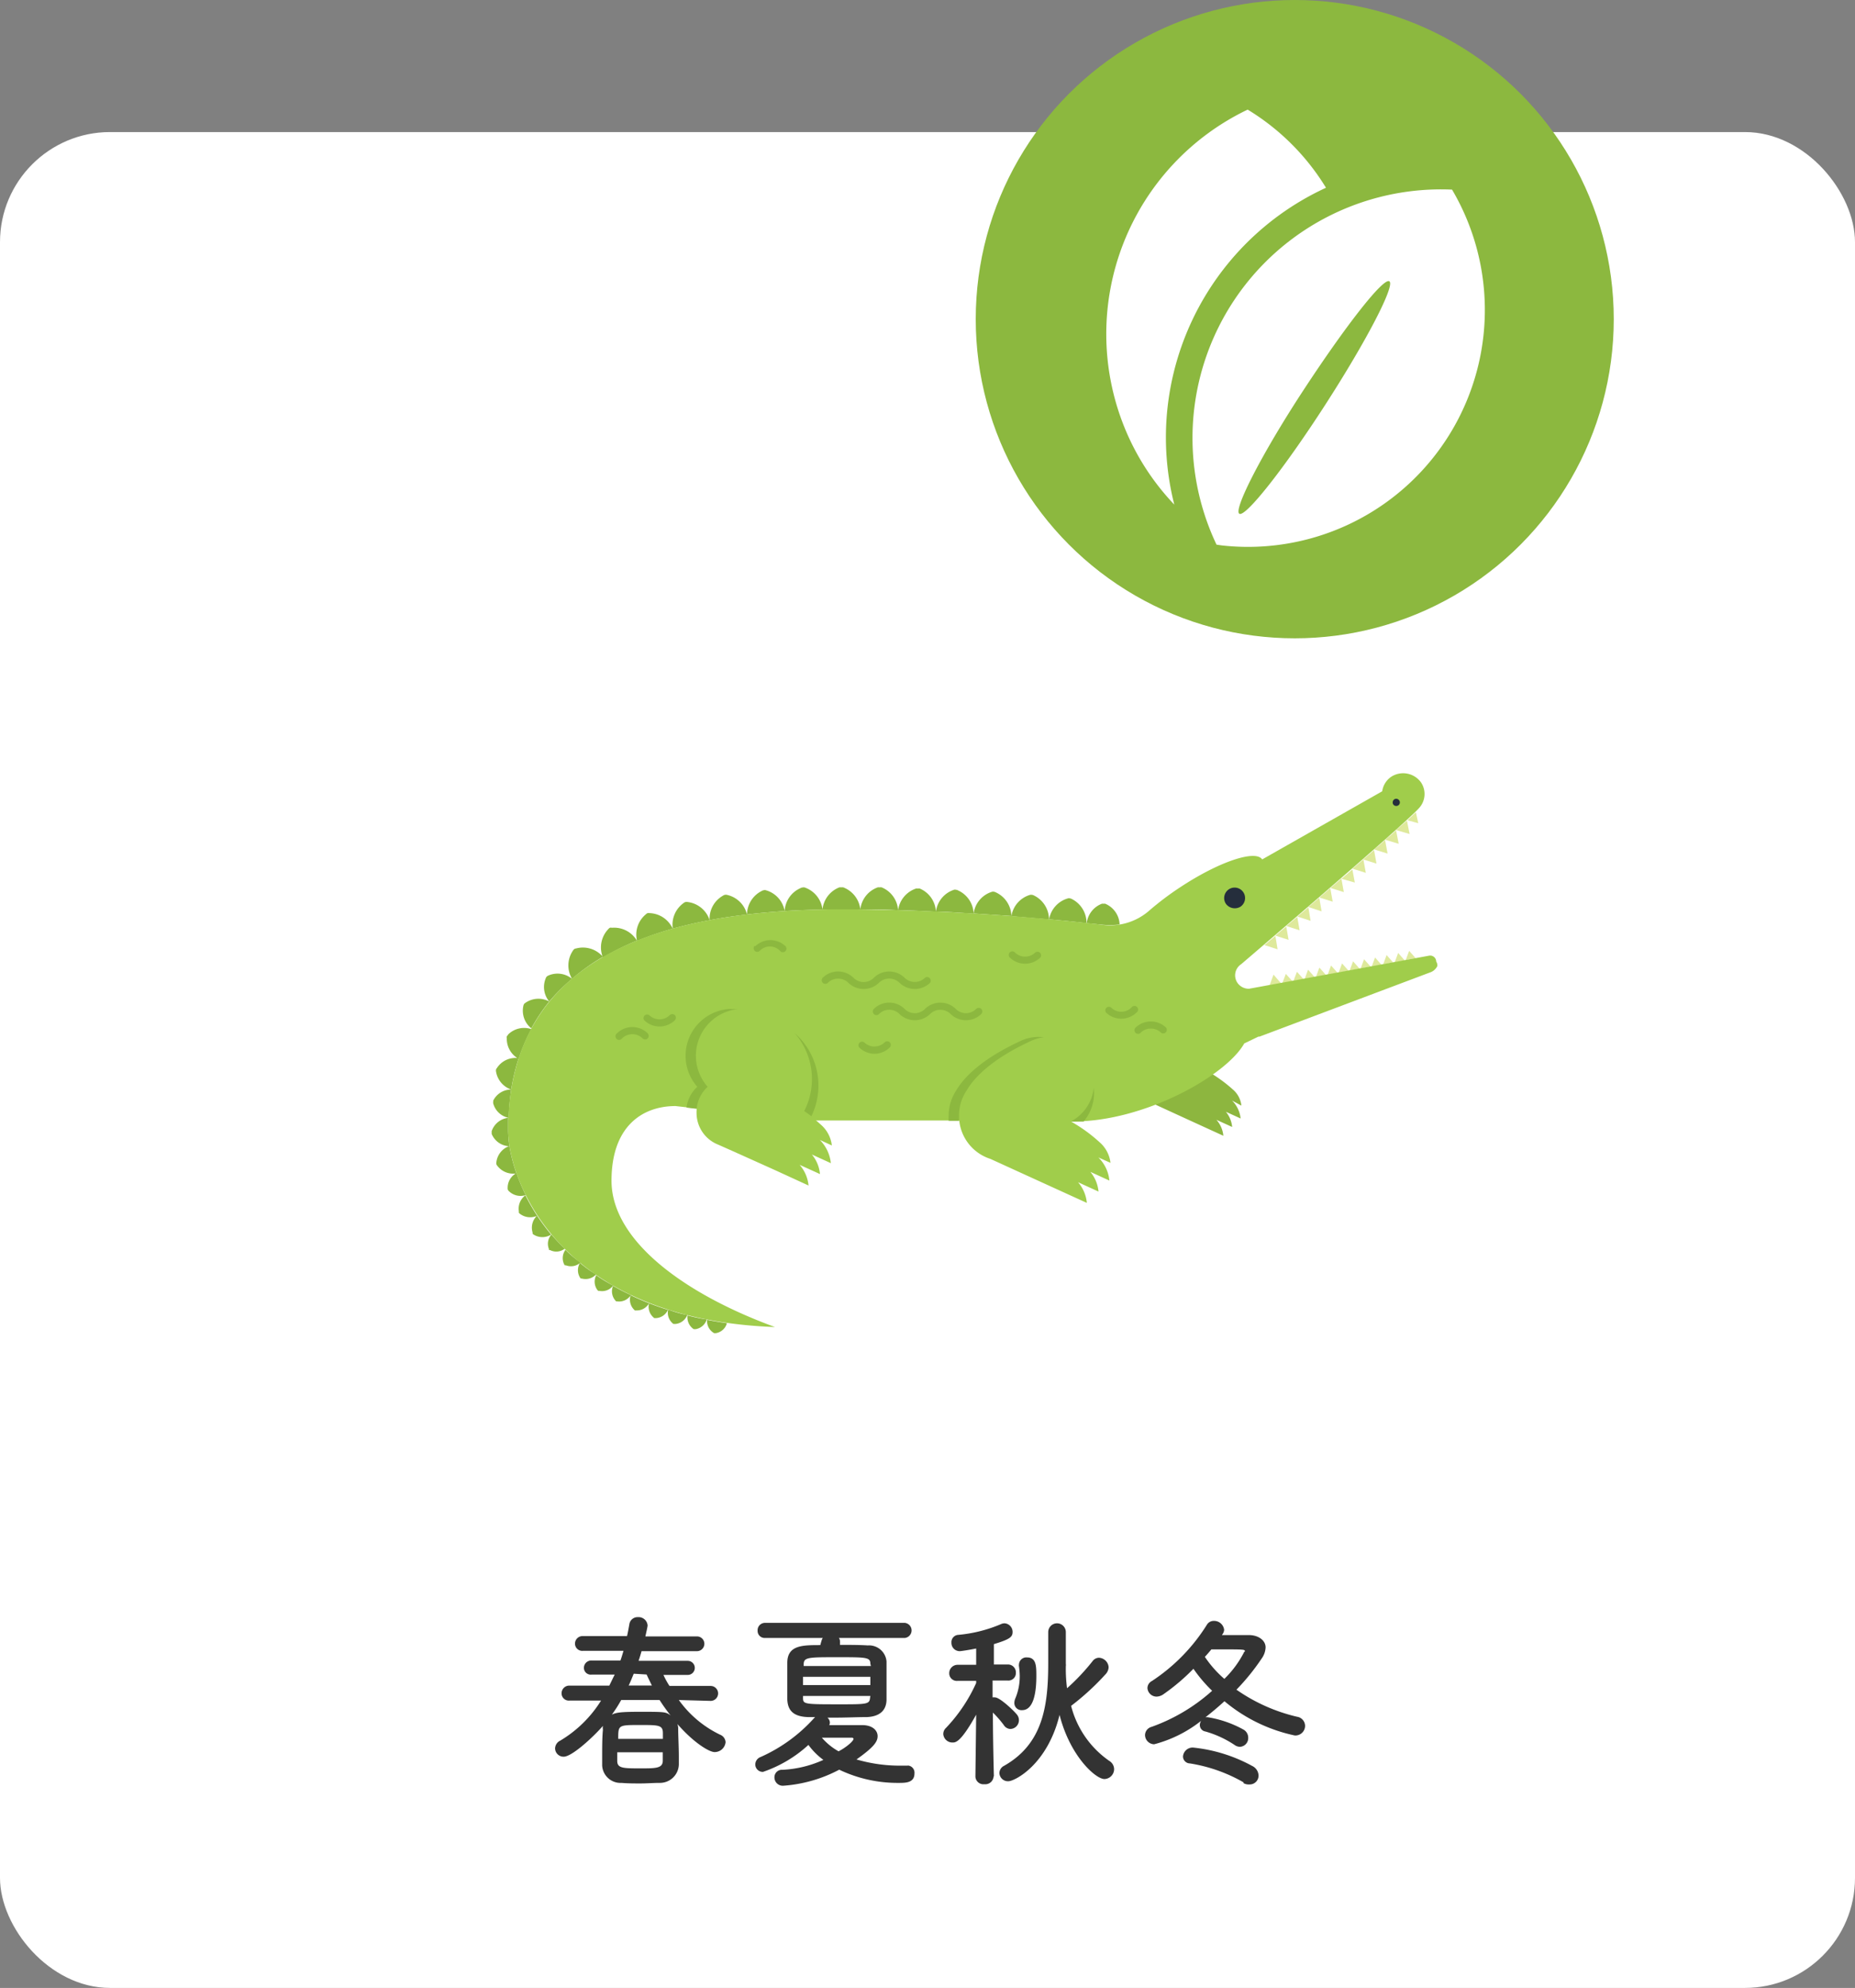 <svg xmlns="http://www.w3.org/2000/svg" viewBox="0 0 168.63 180.63"><rect x="0" y="0" width="168.63" height="180.63" fill="#808080" stroke="none"/><defs><style>.cls-1{fill:#fff;}.cls-2{fill:#333;}.cls-3{fill:#8cb83f;}.cls-4{fill:#dee99b;}.cls-5{fill:#8db63f;}.cls-6{fill:#a0cd4b;}.cls-7{fill:#252e3c;}</style></defs><g id="レイヤー_2" data-name="レイヤー 2"><g id="レイヤー_1-2" data-name="レイヤー 1"><rect class="cls-1" y="12" width="168.63" height="168.63" rx="10"/><path class="cls-2" d="M61.71,154.47a9.86,9.86,0,0,0,3.75,3.15.78.78,0,0,1,.5.68,1,1,0,0,1-1,.9c-.49,0-1.9-.85-3.38-2.55a1.37,1.37,0,0,1,.07.34c0,.76.06,1.77.06,2.63,0,.26,0,.5,0,.72A1.72,1.72,0,0,1,60,162c-.6,0-1.19.05-1.77.05s-1.17,0-1.73-.05a1.67,1.67,0,0,1-1.76-1.58c0-.25,0-.51,0-.78,0-.87,0-1.77.07-2.48a.93.93,0,0,1,0-.34c-.87,1-2.81,2.8-3.57,2.8a.77.77,0,0,1-.78-.75.81.81,0,0,1,.47-.71,11,11,0,0,0,3.71-3.64l-2.86,0a.66.66,0,0,1-.73-.65.7.7,0,0,1,.73-.71l3.61,0c.17-.34.33-.69.49-1l-2.11,0h0a.62.62,0,0,1-.69-.61.67.67,0,0,1,.71-.67H56.4c.11-.29.19-.59.28-.88H53a.66.66,0,0,1-.73-.65.69.69,0,0,1,.73-.69H57c.09-.36.14-.7.21-1.06a.75.75,0,0,1,.78-.66.82.82,0,0,1,.88.75c0,.13-.17.85-.2,1h4.69a.67.67,0,1,1,0,1.34H58.32c-.08.29-.17.59-.27.88h4.47a.64.64,0,1,1,0,1.28l-2.21,0c.17.37.36.71.55,1l3.74,0a.68.68,0,1,1,0,1.36Zm-5.24,0a12.46,12.46,0,0,1-.85,1.33c.38-.19.77-.26,2.53-.26,2.27,0,2.37,0,2.81.33a16.44,16.44,0,0,1-1-1.4Zm-.36,4.75c0,.28,0,.56,0,.78,0,.68.55.68,2.14.68,1.35,0,2,0,2-.7v-.76ZM60.26,158c0-.21,0-.38,0-.53,0-.73-.41-.73-2.06-.73-2,0-2,0-2,1.26Zm-2.65-5.92c-.15.36-.29.73-.46,1.07h2.11c-.17-.35-.34-.69-.48-1Z"/><path class="cls-2" d="M82.5,160.42a.65.65,0,0,1,.63.72c0,.85-.8.86-1.41.86a12.32,12.32,0,0,1-5.43-1.2,12.79,12.79,0,0,1-5.11,1.46.76.76,0,0,1-.78-.77.68.68,0,0,1,.74-.68,10.2,10.2,0,0,0,3.71-.9,6.25,6.25,0,0,1-1.36-1.36A11.72,11.72,0,0,1,69.36,161a.68.68,0,0,1-.7-.68.73.73,0,0,1,.48-.67A14.4,14.4,0,0,0,74,156.12l.1-.1-.66,0c-1.36-.05-1.83-.64-1.87-1.6,0-.52,0-1.12,0-1.71s0-1.17,0-1.62c0-1.61,1.39-1.61,3-1.61.14-.53.17-.58.23-.65H69.56a.64.64,0,0,1-.69-.66.67.67,0,0,1,.69-.71h12.7a.69.69,0,0,1,0,1.37h-6a.55.55,0,0,1,.1.34.92.92,0,0,1,0,.16c0,.05,0,.08,0,.13.92,0,1.8,0,2.53.05a1.59,1.59,0,0,1,1.7,1.46c0,.5,0,1.13,0,1.74s0,1.22,0,1.7c0,1-.62,1.56-1.78,1.61-.85,0-1.85.05-2.89.05h-.7a.62.62,0,0,1,.22.43.46.46,0,0,1-.06.25l3,0c.94,0,1.4.49,1.4,1s-.34,1-1.92,2.12a14.1,14.1,0,0,0,4.28.56h.41Zm-3.38-8.06H73v.75h6.12Zm0-1.18c0-.6-.36-.6-3-.6s-3.06,0-3.06.65v.15h6.11Zm0,2.92H73v.2c0,.55.16.56,3.28.56,2.48,0,2.76,0,2.81-.57ZM77.59,158c0-.07-.09-.11-.16-.11h-.07c-.08,0-1.59,0-2.65,0a5.63,5.63,0,0,0,1.52,1.24C76.87,158.81,77.59,158.21,77.59,158Z"/><path class="cls-2" d="M90.32,161.43a.75.75,0,0,1-.83.69.73.73,0,0,1-.82-.69v0l.07-5.63c-1.4,2.52-1.87,2.53-2.14,2.53a.83.83,0,0,1-.85-.76A.75.75,0,0,1,86,157a14.57,14.57,0,0,0,2.74-4.08v-.19l-1.68,0h0a.69.69,0,0,1-.77-.69.76.76,0,0,1,.79-.77h1.66l0-1.48c-.6.12-1.36.24-1.5.24a.75.75,0,0,1-.75-.78.66.66,0,0,1,.62-.7,12.87,12.87,0,0,0,3.94-1,.86.86,0,0,1,.27-.05.78.78,0,0,1,.73.78c0,.46-.24.67-1.7,1.11,0,.35,0,1,0,1.85h1.26a.72.72,0,0,1,.74.75.68.68,0,0,1-.73.71H90.23v1.53a.93.93,0,0,1,.22,0c.43,0,1.67,1.16,2,1.57a.8.8,0,0,1-.6,1.3.73.73,0,0,1-.59-.34,9.56,9.56,0,0,0-1-1.15c0,2.53.09,5.78.09,5.78Zm1.34.42a.78.78,0,0,1-.81-.75.76.76,0,0,1,.44-.66c3.52-2,4-5.44,4-9.33,0-.92,0-1.86,0-2.81v0a.8.8,0,0,1,1.6,0c0,.41,0,.8,0,1.19,0,.56,0,1.12,0,1.68a.82.82,0,0,1,0,.23A13.64,13.64,0,0,0,97,153.4a19.29,19.29,0,0,0,2.35-2.5.73.73,0,0,1,.54-.27.92.92,0,0,1,.89.87,1,1,0,0,1-.28.63A23.12,23.12,0,0,1,97.37,155a8.68,8.68,0,0,0,3.47,5,.9.9,0,0,1,.44.75.91.91,0,0,1-.88.9c-.8,0-3.13-2.08-4.08-5.83C95.21,160.35,92.24,161.85,91.66,161.85Zm.55-7.12a1.1,1.1,0,0,1,.1-.43,5.19,5.19,0,0,0,.39-2.07,7,7,0,0,0-.07-.83.44.44,0,0,1,0-.16.67.67,0,0,1,.73-.64c.85,0,.85.8.85,1.7,0,1.26-.18,3.09-1.29,3.09A.65.65,0,0,1,92.21,154.73Z"/><path class="cls-2" d="M111.08,148.57c.81,0,1.63,0,2.46,0s1.51.46,1.51,1.12a1.86,1.86,0,0,1-.35,1,20.18,20.18,0,0,1-2.3,2.84,15.93,15.93,0,0,0,5.51,2.46.85.85,0,0,1,.73.83.88.88,0,0,1-.94.87,14.66,14.66,0,0,1-6.39-3.11c-.56.51-1.14,1-1.73,1.46a.64.64,0,0,1,.25,0,9.92,9.92,0,0,1,3.25,1.14.85.85,0,0,1,.39.73.79.79,0,0,1-.75.81.86.86,0,0,1-.51-.18,9.41,9.41,0,0,0-2.63-1.21.6.6,0,0,1-.51-.59.74.74,0,0,1,.12-.38,11.6,11.6,0,0,1-4.27,2.13.85.85,0,0,1-.83-.84.79.79,0,0,1,.59-.74,16.53,16.53,0,0,0,5.51-3.28,13.16,13.16,0,0,1-1.7-2,18.63,18.63,0,0,1-2.72,2.31,1.14,1.14,0,0,1-.63.22.83.83,0,0,1-.83-.78.73.73,0,0,1,.41-.64,16.72,16.72,0,0,0,5-5.12.72.72,0,0,1,.63-.34.92.92,0,0,1,.93.8.72.72,0,0,1-.15.41Zm2,13.4a14.29,14.29,0,0,0-4.91-1.74.64.64,0,0,1-.63-.62.88.88,0,0,1,.92-.82,14.18,14.18,0,0,1,5.37,1.67,1,1,0,0,1,.58.88.8.8,0,0,1-.8.8A1,1,0,0,1,113,162Zm.09-11.9c0-.2,0-.2-2.11-.2h-.94c-.18.22-.39.46-.59.68a10,10,0,0,0,1.77,2A9.3,9.3,0,0,0,113.12,150.07Z"/><path class="cls-3" d="M71.33,82.78h0c1.13-.07,2.27-.11,3.44-.14h0a2.42,2.42,0,0,0-1.62-2,.4.4,0,0,0-.19,0,.34.34,0,0,0-.17.05A2.4,2.4,0,0,0,71.33,82.78Zm-6.82.83c1.1-.21,2.24-.38,3.4-.51h0a2.41,2.41,0,0,0-1.83-1.79.37.37,0,0,0-.18,0,.33.33,0,0,0-.17.07,2.39,2.39,0,0,0-1.22,2.25Zm3.4-.52h0c1.12-.13,2.26-.23,3.42-.31h0a2.39,2.39,0,0,0-1.71-1.89.31.31,0,0,0-.19,0,.35.35,0,0,0-.17.06A2.4,2.4,0,0,0,67.91,83.09Zm-3.4.52h0a2.41,2.41,0,0,0-2-1.65.37.37,0,0,0-.18,0,.34.34,0,0,0-.17.08,2.42,2.42,0,0,0-1,2.34C62.24,84.08,63.36,83.83,64.51,83.61Zm17.13-.9h0c1.13,0,2.28.08,3.44.13h0a2.4,2.4,0,0,0-1.46-2.1.35.35,0,0,0-.18,0,.36.36,0,0,0-.18,0A2.42,2.42,0,0,0,81.64,82.71Zm3.44.13h0c1.14,0,2.29.11,3.43.18h0a2.41,2.41,0,0,0-1.43-2.12.35.35,0,0,0-.18-.05.29.29,0,0,0-.18,0A2.4,2.4,0,0,0,85.08,82.84Zm-6.87-.21h0c1.1,0,2.25,0,3.43.08h0a2.4,2.4,0,0,0-1.49-2.08.41.41,0,0,0-.18,0,.48.48,0,0,0-.18,0A2.4,2.4,0,0,0,78.21,82.63Zm-3.44,0h0l1.85,0h1.59a2.43,2.43,0,0,0-1.55-2,.48.48,0,0,0-.18,0,.58.58,0,0,0-.18,0A2.41,2.41,0,0,0,74.77,82.64ZM57.9,85.47a2.41,2.41,0,0,0-2.27-1.17.41.41,0,0,0-.19,0,.53.53,0,0,0-.14.12A2.41,2.41,0,0,0,54.81,87,23.9,23.9,0,0,1,57.9,85.47ZM45.17,97.05a.32.32,0,0,0-.08.14.43.43,0,0,0,0,.16A2.08,2.08,0,0,0,46.47,99a18.57,18.57,0,0,1,.68-2.85A2,2,0,0,0,45.17,97.05Zm1-3a.41.41,0,0,0-.1.13.29.29,0,0,0,0,.16,2.07,2.07,0,0,0,1.08,1.87,16.36,16.36,0,0,1,1.15-2.7A2.06,2.06,0,0,0,46.19,94Zm15-9.63a2.4,2.4,0,0,0-2.11-1.45.37.37,0,0,0-.18,0,.34.34,0,0,0-.16.1,2.39,2.39,0,0,0-.81,2.42A31.94,31.94,0,0,1,61.16,84.38ZM49.93,91a2.07,2.07,0,0,0-2.18.13.35.35,0,0,0-.11.1.47.47,0,0,0-.06.15,2.05,2.05,0,0,0,.72,2.06A16.2,16.2,0,0,1,49.93,91Zm-5.09,9a.28.28,0,0,0,0,.13.22.22,0,0,0,0,.14,1.81,1.81,0,0,0,1.4,1.3A22.89,22.89,0,0,1,46.47,99,1.81,1.81,0,0,0,44.84,100ZM88.51,83h0l3.43.23h0a2.42,2.42,0,0,0-1.4-2.14.49.49,0,0,0-.17-.06.41.41,0,0,0-.19,0A2.39,2.39,0,0,0,88.51,83ZM52.37,86.18a.35.35,0,0,0-.17.06.53.53,0,0,0-.12.14A2.4,2.4,0,0,0,52,88.94h0a18.83,18.83,0,0,1,2.81-2A2.39,2.39,0,0,0,52.37,86.18ZM52,88.94h0a2.07,2.07,0,0,0-2.17-.29.38.38,0,0,0-.13.09.26.26,0,0,0-.08.13A2.05,2.05,0,0,0,49.93,91,16.94,16.94,0,0,1,52,88.94Zm2.2,26.93a1.28,1.28,0,0,0,.11,1.35l.07.07a.16.16,0,0,0,.09,0,1.26,1.26,0,0,0,1.27-.48C55.19,116.53,54.67,116.21,54.19,115.87ZM91.94,83.25h0l3.42.29h0A2.43,2.43,0,0,0,94,81.37a.48.48,0,0,0-.18-.06.57.57,0,0,0-.18,0A2.41,2.41,0,0,0,91.94,83.25ZM47.17,110.08a.2.2,0,0,0,0,.11.34.34,0,0,0,.08.09,1.54,1.54,0,0,0,1.58.19,20,20,0,0,1-1.07-1.86A1.51,1.51,0,0,0,47.17,110.08ZM48.42,112a.18.18,0,0,0,0,.1.32.32,0,0,0,.09.08,1.5,1.5,0,0,0,1.59,0,21.23,21.23,0,0,1-1.28-1.72A1.5,1.5,0,0,0,48.42,112Zm3,1.54a1.28,1.28,0,0,0-.13,1.35.24.24,0,0,0,.06.08.19.19,0,0,0,.09,0,1.28,1.28,0,0,0,1.33-.25Q52,114.17,51.38,113.54ZM46.15,108a.27.27,0,0,0,.09.21,1.51,1.51,0,0,0,1.55.38,16.84,16.84,0,0,1-.84-2A1.51,1.51,0,0,0,46.15,108Zm.16-3.87h0a9.56,9.56,0,0,1-.12-1.4c0-.4,0-.78,0-1.16a1.8,1.8,0,0,0-1.49,1.2.28.28,0,0,0,0,.13.57.57,0,0,0,0,.14A1.8,1.8,0,0,0,46.31,104.15Zm0,0h0a1.78,1.78,0,0,0-1.19,1.5.29.29,0,0,0,0,.13.31.31,0,0,0,.06.13,1.82,1.82,0,0,0,1.77.73A14.67,14.67,0,0,1,46.31,104.16Zm6.42,10.61a1.28,1.28,0,0,0,0,1.35l.06.08.09,0a1.31,1.31,0,0,0,1.31-.37C53.67,115.51,53.19,115.14,52.73,114.77Zm-2.59-2.58a1.27,1.27,0,0,0-.24,1.33.36.36,0,0,0,0,.09l.09,0a1.26,1.26,0,0,0,1.35-.12A17.22,17.22,0,0,1,50.14,112.19ZM98.79,83.88h0L100,84h0a7.43,7.43,0,0,0,1.78,0h0a2.13,2.13,0,0,0-1.3-1.88.27.27,0,0,0-.15,0,.47.47,0,0,0-.17,0A2.15,2.15,0,0,0,98.79,83.88ZM62.5,119.53a1.29,1.29,0,0,0,.56,1.24l.09,0h.1a1.28,1.28,0,0,0,1-.88C63.67,119.81,63.08,119.68,62.5,119.53Zm3.58.7c-.62-.09-1.21-.19-1.8-.3a1.26,1.26,0,0,0,.63,1.2.18.18,0,0,0,.09,0,.16.16,0,0,0,.1,0A1.24,1.24,0,0,0,66.08,120.23Zm29.29-36.7h0c1.2.11,2.34.22,3.4.35h0a2.42,2.42,0,0,0-1.33-2.19.49.49,0,0,0-.17-.06.31.31,0,0,0-.19,0A2.39,2.39,0,0,0,95.37,83.53ZM59,118.42a1.29,1.29,0,0,0,.41,1.29.16.16,0,0,0,.08.06h.1a1.27,1.27,0,0,0,1.13-.75C60.15,118.84,59.58,118.64,59,118.42Zm0,0c-.58-.23-1.14-.47-1.67-.73a1.28,1.28,0,0,0,.32,1.32.12.12,0,0,0,.08.06.15.15,0,0,0,.09,0A1.27,1.27,0,0,0,59,118.42Zm1.73.61a1.28,1.28,0,0,0,.49,1.27l.08,0h.1a1.28,1.28,0,0,0,1.08-.82C61.89,119.38,61.31,119.21,60.75,119Zm-5-2.19a1.28,1.28,0,0,0,.22,1.34.23.23,0,0,0,.07.07l.1,0a1.26,1.26,0,0,0,1.23-.58C56.78,117.42,56.25,117.14,55.73,116.84Z"/><path class="cls-4" d="M122.16,81.06l-.22-1.23-1,.85Zm1-.87L122.94,79l-1,.85Zm1-.88-.22-1.22-1,.84ZM121,87.73l-.31.84.91-.17Zm1-.19-.31.84.91-.17Zm1-.19-.31.84.91-.17Zm1-.19-.31.84.91-.17Zm3.15-10.49-.24-1.22c-.29.27-.61.55-1,.85Zm-6,5.26-.22-1.23-1,.85Zm6.78-7.4,1,.27-.22-1C128.49,74,128.23,74.25,127.94,74.53Zm.21,1.25-.24-1.22-1,.86Zm-9,7.89-.2-1.23c-.33.28-.66.56-1,.84Zm1-.86-.21-1.24-1,.84Zm6-5.25-.23-1.23c-.3.28-.62.56-1,.85Zm-10,8.7-.2-1.22-1,.83Zm1-.86-.21-1.22c-.33.28-.66.56-1,.83Zm-.25,3.09-.32.84.92-.17Zm3.05-.57-.31.84.91-.17Zm-4.17.64-.37,1,1.07-.2Zm12.33-2.16-.31.83.9-.17Zm-1,.19-.31.84.9-.17ZM117.9,88.3l-.32.84.92-.17Zm.24-3.77-.21-1.22-1,.83Zm7.91,2.25-.31.84.9-.17Zm-7.14,1.33-.31.84.91-.17ZM125,87l-.31.84.9-.17Zm.13-8.53-.22-1.23-1,.85Z"/><path class="cls-5" d="M102.22,97.09a3.17,3.17,0,0,1,6.32-.37A13.2,13.2,0,0,1,112.08,99h0a2.24,2.24,0,0,1,.77,1.46L112,100a2.69,2.69,0,0,1,.78,1.63l-1.34-.61a2.52,2.52,0,0,1,.57,1.38l-1.43-.65a2.52,2.52,0,0,1,.63,1.45s-4.8-2.19-6.78-3.11h0A3.16,3.16,0,0,1,102.22,97.09Z"/><path class="cls-6" d="M76.62,82.62A215.57,215.57,0,0,1,100,84h0a5.4,5.4,0,0,0,4.38-1.18,26.73,26.73,0,0,1,2.92-2.21c3.5-2.31,6.84-3.43,7.44-2.52l10.91-6.19a1.92,1.92,0,0,1,.85-1.34,2,2,0,0,1,2.69.55,1.89,1.89,0,0,1-.15,2.27c-1.26,1.47-16.21,14.23-16.21,14.23a1.21,1.21,0,0,0-.35,1.68,1.25,1.25,0,0,0,1.07.55c5.11-.93,16.34-3,16.34-3a.55.55,0,0,1,.67.53.63.63,0,0,1,.1.41,1.13,1.13,0,0,1-.69.59L114.5,94.19l-.1,0h0l-1.29.62c-1.63,2.92-9.06,7.09-15.53,7.09-.7,0-1.39,0-2.06-.09H73.06l-11.65-1.31c-3,0-5.82,1.82-5.82,6.79,0,5.38,6.51,10.24,14.86,13.29-19.69-.72-24.26-13.38-24.26-17.86C46.19,86.91,60.05,82.62,76.62,82.62Z"/><path class="cls-7" d="M111.44,82.12a.95.95,0,1,1,1.32.27A1,1,0,0,1,111.44,82.12Z"/><path class="cls-7" d="M126.65,73.09a.35.35,0,0,1,.1-.46.33.33,0,0,1,.45.1.32.32,0,0,1-.09.45A.34.34,0,0,1,126.65,73.09Z"/><path class="cls-6" d="M87.18,101.37a4.07,4.07,0,0,1,.71-2.31c.65-1.12,2.25-2.83,5.82-4.47a4.09,4.09,0,0,1,3.64,7.31,14,14,0,0,1,2.6,1.88h0a2.92,2.92,0,0,1,1,1.88l-1.1-.49a3.4,3.4,0,0,1,1,2.1l-1.73-.79a3.25,3.25,0,0,1,.74,1.79L98,107.42a3.33,3.33,0,0,1,.8,1.88s-6.21-2.83-8.77-4h0A4.1,4.1,0,0,1,87.18,101.37Z"/><path class="cls-3" d="M97.35,101.9l.06,0h.17q.47,0,.93,0a4,4,0,0,0,.92-3.05A3.94,3.94,0,0,1,97.35,101.9Z"/><path class="cls-6" d="M64.33,98.79a4.26,4.26,0,0,1,2.79-7.06,2.17,2.17,0,0,1,.36,0h.09A6.34,6.34,0,0,1,73.11,101a12.9,12.9,0,0,1,1.51,1.19h0a2.94,2.94,0,0,1,1,1.89l-1.09-.5a3.5,3.5,0,0,1,1,2.11l-1.73-.79a3.2,3.2,0,0,1,.74,1.78l-1.85-.84a3.33,3.33,0,0,1,.81,1.88l-2.83-1.3s-4.12-1.86-5.4-2.42h0a3.1,3.1,0,0,1-1.95-2.88A3.07,3.07,0,0,1,64.33,98.79Z"/><path class="cls-3" d="M73.76,101.42a6.35,6.35,0,0,0-1.52-7.55,6.35,6.35,0,0,1,.87,7.08Z"/><path class="cls-3" d="M62.41,100.64l.92.11a3.13,3.13,0,0,1,1-2,4.26,4.26,0,0,1,2.75-7.06l-.45,0h-.1a2.17,2.17,0,0,0-.36,0,4.26,4.26,0,0,0-2.78,7.06A3.06,3.06,0,0,0,62.41,100.64Zm24.53-1.58a4.14,4.14,0,0,0-.7,2.31,3.71,3.71,0,0,0,0,.47h.94c0-.16,0-.31,0-.47a4.07,4.07,0,0,1,.71-2.31c.65-1.12,2.25-2.83,5.82-4.47a4,4,0,0,1,1.18-.34,3.75,3.75,0,0,0-2.12.34C89.2,96.23,87.59,97.94,86.94,99.06Z"/><path class="cls-3" d="M84.55,89.3a2,2,0,0,1-2.78,0,1.33,1.33,0,0,0-1.87,0,2,2,0,0,1-2.78,0,1.33,1.33,0,0,0-1.86,0h0a.33.33,0,0,1-.47,0,.34.34,0,0,1,0-.46h0a2,2,0,0,1,1.4-.57,2,2,0,0,1,1.39.57,1.3,1.3,0,0,0,1.86,0,2,2,0,0,1,2.79,0,1.32,1.32,0,0,0,1.86,0h0a.33.33,0,0,1,.46.46Z"/><path class="cls-3" d="M103.32,92a2,2,0,0,1-2.78,0h0a.33.33,0,0,1,.46-.46h0a1.3,1.3,0,0,0,1.86,0h0a.33.33,0,1,1,.46.46Z"/><path class="cls-3" d="M61.35,92.7a2,2,0,0,1-1.4.57,2,2,0,0,1-1.39-.57h0a.33.33,0,0,1,.46-.46h0a1.34,1.34,0,0,0,.93.38,1.32,1.32,0,0,0,.93-.38h0a.33.33,0,0,1,.47,0,.34.34,0,0,1,0,.46Z"/><path class="cls-3" d="M80.89,95.17a2,2,0,0,1-1.4.58,2,2,0,0,1-1.39-.58h0a.33.33,0,0,1,.46-.46h0a1.33,1.33,0,0,0,1.86,0h0a.33.33,0,0,1,.47,0,.34.34,0,0,1,0,.46Z"/><path class="cls-3" d="M94.58,87a2,2,0,0,1-2.79,0h0a.34.34,0,0,1,0-.46.33.33,0,0,1,.47,0h0a1.27,1.27,0,0,0,.93.38,1.3,1.3,0,0,0,.93-.38h0a.33.33,0,0,1,.46.46Z"/><path class="cls-3" d="M103.22,93.38a2,2,0,0,1,2.79,0h0a.33.33,0,0,1-.46.46h0a1.3,1.3,0,0,0-.93-.38,1.27,1.27,0,0,0-.93.38h0a.33.33,0,0,1-.47,0,.34.34,0,0,1,0-.46Z"/><path class="cls-3" d="M56.09,93.89a2,2,0,0,1,2.79,0h0a.34.34,0,0,1,0,.46.33.33,0,0,1-.47,0h0a1.31,1.31,0,0,0-.93-.38,1.34,1.34,0,0,0-.93.38h0a.33.33,0,1,1-.46-.46Z"/><path class="cls-3" d="M68.64,86a2,2,0,0,1,1.4-.58,2,2,0,0,1,1.39.58h0a.33.33,0,0,1-.46.46h0A1.31,1.31,0,0,0,70,86a1.28,1.28,0,0,0-.93.39h0a.33.33,0,0,1-.47,0,.34.34,0,0,1,0-.46Z"/><path class="cls-3" d="M89.2,92.14a2,2,0,0,1-2.78,0,1.32,1.32,0,0,0-1.87,0,2,2,0,0,1-2.78,0,1.31,1.31,0,0,0-.93-.39,1.28,1.28,0,0,0-.93.39h0a.33.33,0,0,1-.47-.47h0a2,2,0,0,1,1.4-.57,2,2,0,0,1,1.39.57,1.3,1.3,0,0,0,1.86,0,2,2,0,0,1,2.79,0,1.3,1.3,0,0,0,1.86,0h0a.34.34,0,0,1,.46,0,.33.33,0,0,1,0,.47Z"/><circle class="cls-3" cx="117.7" cy="29" r="29"/><path class="cls-1" d="M106.14,37a25,25,0,0,1,14.4-19.94,21.29,21.29,0,0,0-7.12-7.1,22.6,22.6,0,0,0-11.25,28.75,22.32,22.32,0,0,0,4.58,7.14A24.83,24.83,0,0,1,106.14,37Z"/><path class="cls-1" d="M132,17.23a22.59,22.59,0,0,0-21.41,32.26l.49.07A21.53,21.53,0,0,0,132,17.23ZM120.48,36.77c-3.76,5.83-7.27,10.26-7.82,9.91s2-5.38,5.82-11.21,7.27-10.26,7.82-9.91S124.25,30.93,120.48,36.77Z"/></g></g></svg>